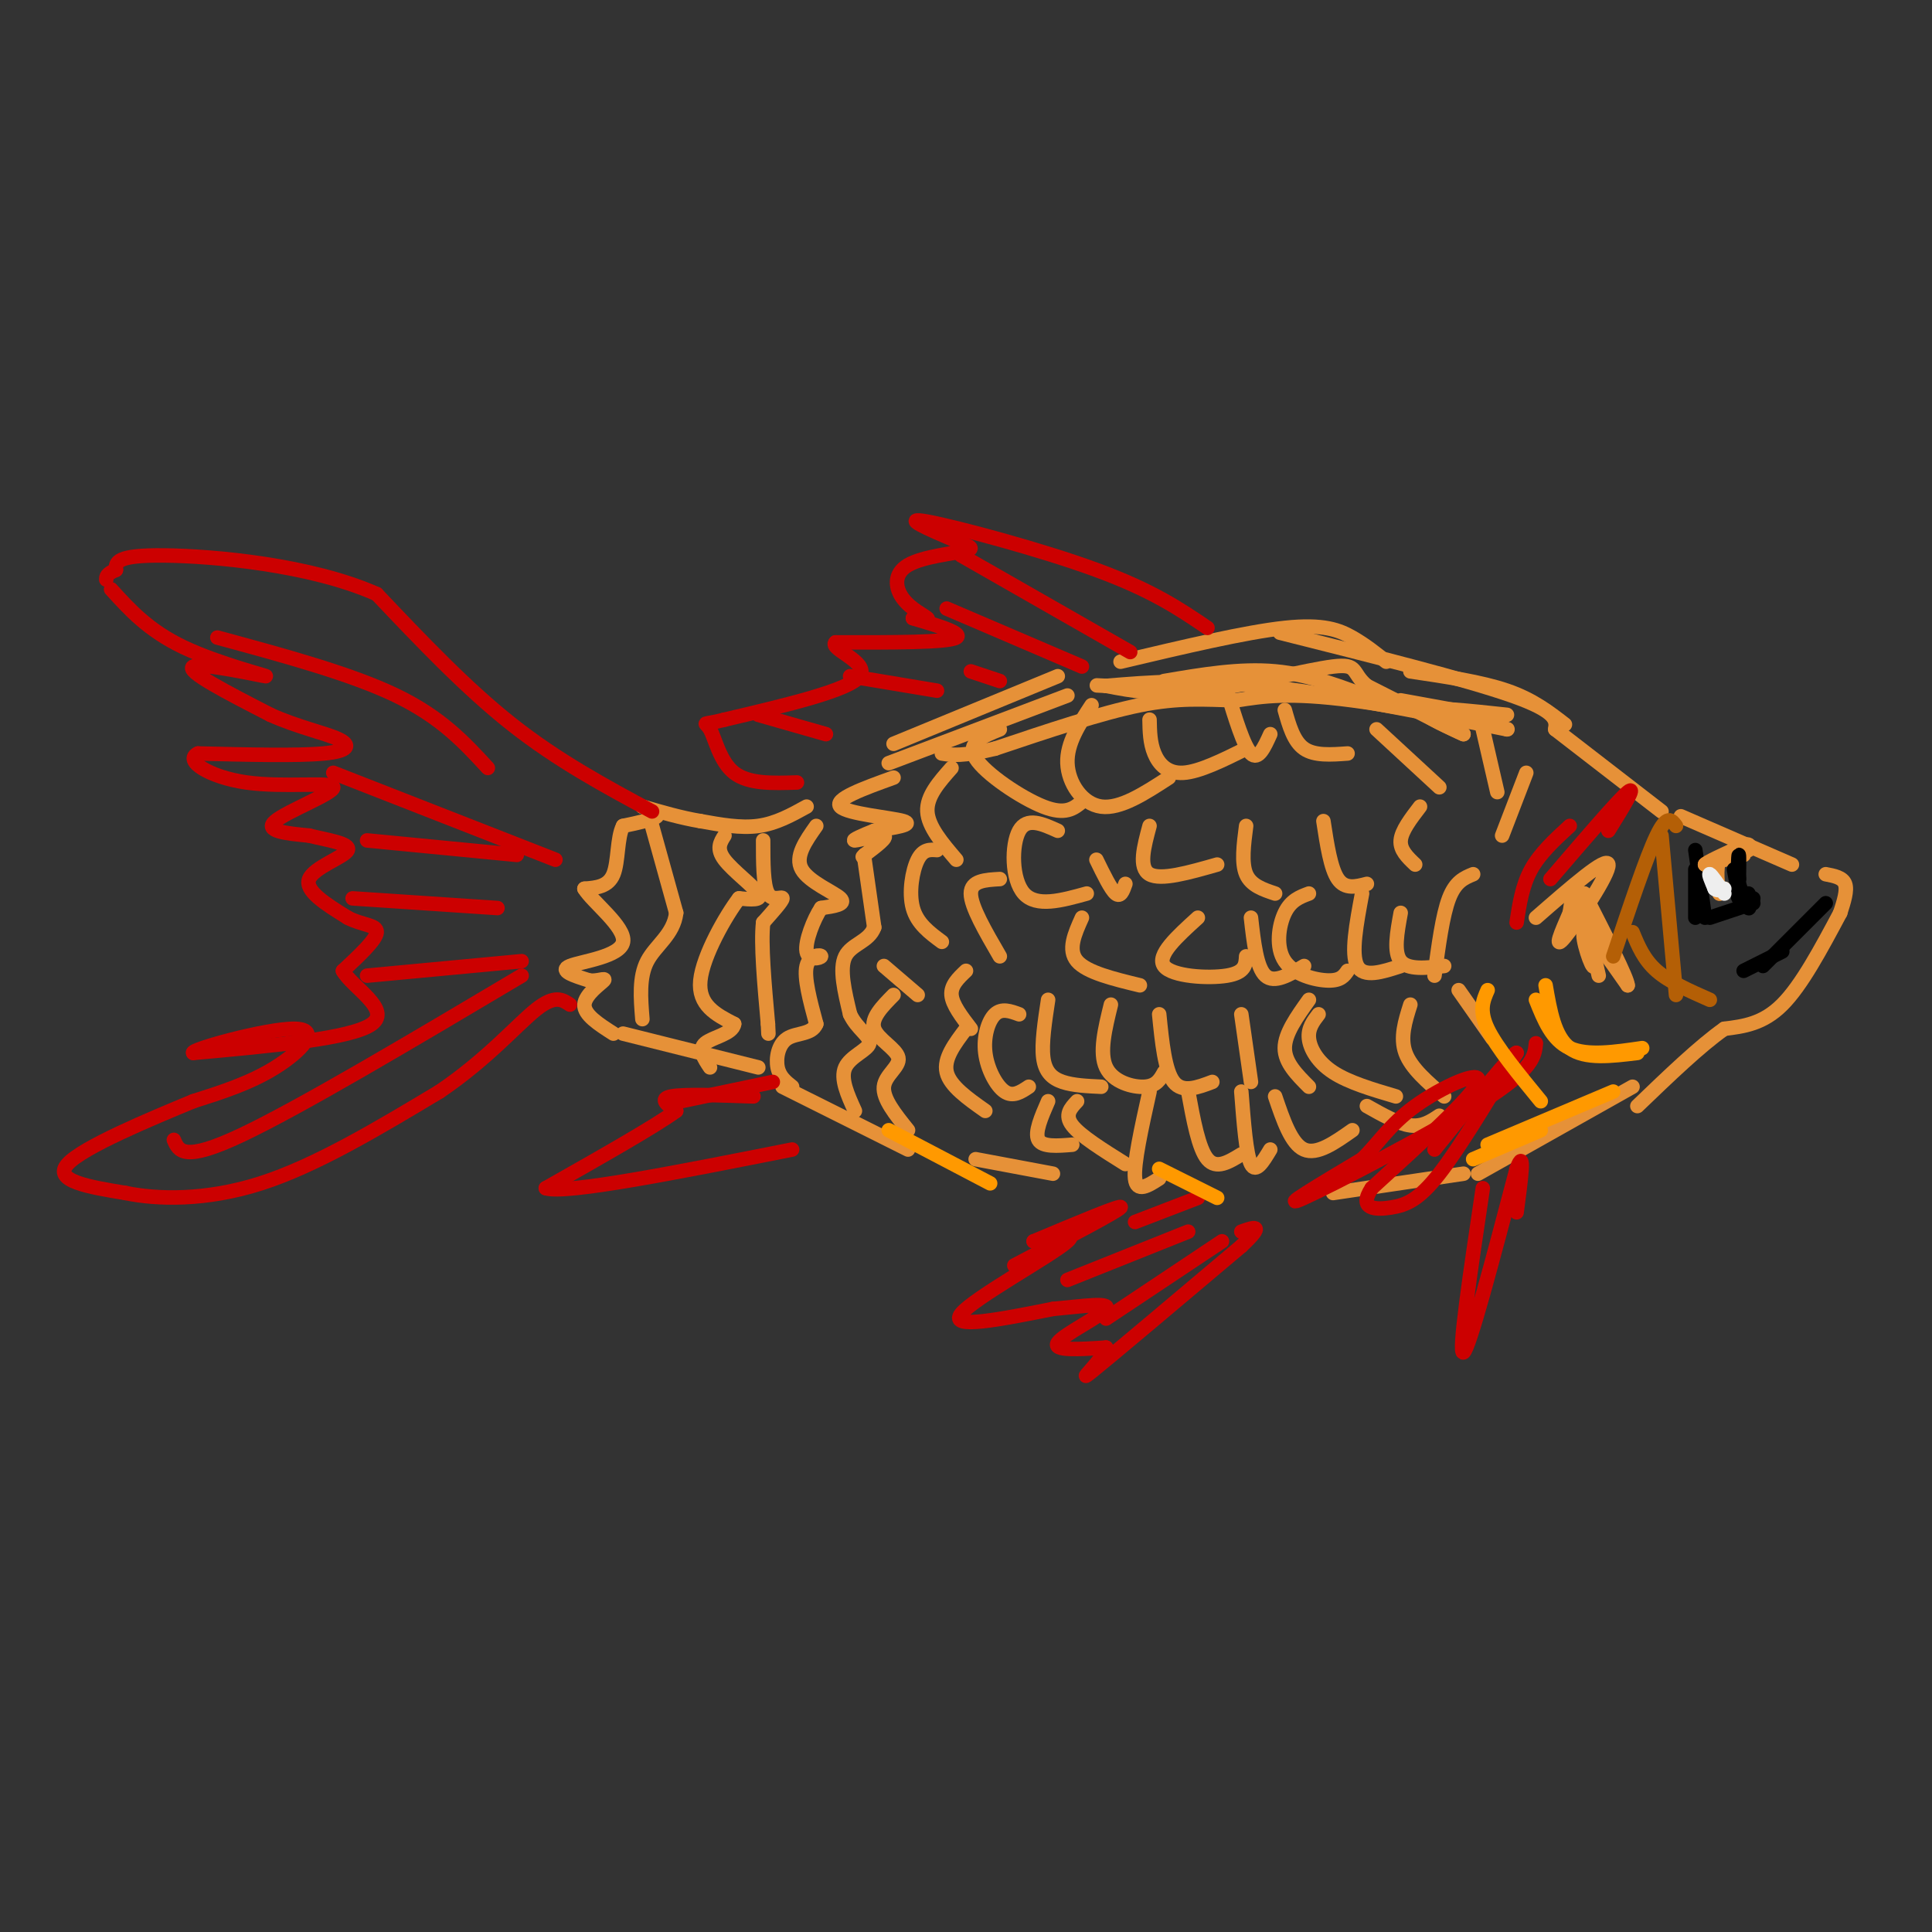 <svg viewBox='0 0 400 400' version='1.1' xmlns='http://www.w3.org/2000/svg' xmlns:xlink='http://www.w3.org/1999/xlink'><rect x="0" y="0" width="400" height="400" fill="#333333" stroke="none"/><g fill='none' stroke='#e69138' stroke-width='3' stroke-linecap='round' stroke-linejoin='round'><path d='M185,161c-6.222,2.244 -12.444,4.489 -11,6c1.444,1.511 10.556,2.289 13,3c2.444,0.711 -1.778,1.356 -6,2'/><path d='M181,172c-2.238,0.869 -4.833,2.042 -4,2c0.833,-0.042 5.095,-1.298 6,-1c0.905,0.298 -1.548,2.149 -4,4'/><path d='M179,177c-0.667,0.667 -0.333,0.333 0,0'/><path d='M167,167c-3.167,1.750 -6.333,3.500 -10,4c-3.667,0.500 -7.833,-0.250 -12,-1'/><path d='M145,170c-4.000,-0.667 -8.000,-1.833 -12,-3'/><path d='M133,167c1.833,0.667 3.667,1.333 3,2c-0.667,0.667 -3.833,1.333 -7,2'/><path d='M129,171c-1.267,2.400 -0.933,7.400 -2,10c-1.067,2.600 -3.533,2.800 -6,3'/><path d='M121,184c1.583,2.690 8.542,7.917 8,11c-0.542,3.083 -8.583,4.024 -11,5c-2.417,0.976 0.792,1.988 4,3'/><path d='M122,203c1.607,0.238 3.625,-0.667 3,0c-0.625,0.667 -3.893,2.905 -4,5c-0.107,2.095 2.946,4.048 6,6'/><path d='M129,214c0.000,0.000 28.000,7.000 28,7'/><path d='M162,225c0.000,0.000 26.000,13.000 26,13'/><path d='M202,240c0.000,0.000 16.000,3.000 16,3'/><path d='M276,247c0.000,0.000 27.000,-4.000 27,-4'/><path d='M306,243c0.000,0.000 32.000,-18.000 32,-18'/><path d='M185,154c0.000,0.000 34.000,-14.000 34,-14'/><path d='M232,137c12.956,-3.067 25.911,-6.133 34,-7c8.089,-0.867 11.311,0.467 14,2c2.689,1.533 4.844,3.267 7,5'/><path d='M292,139c7.333,1.083 14.667,2.167 20,4c5.333,1.833 8.667,4.417 12,7'/><path d='M265,131c19.250,4.833 38.500,9.667 48,13c9.500,3.333 9.250,5.167 9,7'/><path d='M322,151c5.167,4.000 13.583,10.500 22,17'/><path d='M348,169c0.000,0.000 23.000,10.000 23,10'/><path d='M378,181c1.750,0.333 3.500,0.667 4,2c0.500,1.333 -0.250,3.667 -1,6'/><path d='M381,189c-4.000,7.500 -8.000,15.000 -12,19c-4.000,4.000 -8.000,4.500 -12,5'/><path d='M357,213c-5.000,3.500 -11.500,9.750 -18,16'/><path d='M179,178c0.000,0.000 2.000,14.000 2,14'/><path d='M181,192c-1.067,2.978 -4.733,3.422 -6,6c-1.267,2.578 -0.133,7.289 1,12'/><path d='M176,210c1.381,3.024 4.333,4.583 4,6c-0.333,1.417 -3.952,2.690 -5,5c-1.048,2.310 0.476,5.655 2,9'/><path d='M169,171c-2.244,3.178 -4.489,6.356 -3,9c1.489,2.644 6.711,4.756 8,6c1.289,1.244 -1.356,1.622 -4,2'/><path d='M170,188c-1.534,2.281 -3.370,6.982 -3,9c0.370,2.018 2.946,1.351 3,1c0.054,-0.351 -2.413,-0.386 -3,2c-0.587,2.386 0.707,7.193 2,12'/><path d='M169,212c-0.893,2.226 -4.125,1.792 -6,3c-1.875,1.208 -2.393,4.060 -2,6c0.393,1.940 1.696,2.970 3,4'/><path d='M158,174c0.000,4.644 0.000,9.289 1,11c1.000,1.711 3.000,0.489 3,1c0.000,0.511 -2.000,2.756 -4,5'/><path d='M158,191c-0.500,4.333 0.250,12.667 1,21'/><path d='M159,212c0.167,3.500 0.083,1.750 0,0'/><path d='M150,173c-0.867,1.356 -1.733,2.711 0,5c1.733,2.289 6.067,5.511 7,7c0.933,1.489 -1.533,1.244 -4,1'/><path d='M153,186c-2.711,3.533 -7.489,11.867 -8,17c-0.511,5.133 3.244,7.067 7,9'/><path d='M152,212c-0.289,2.067 -4.511,2.733 -6,4c-1.489,1.267 -0.244,3.133 1,5'/><path d='M135,171c0.000,0.000 5.000,18.000 5,18'/><path d='M140,189c-0.511,4.489 -4.289,6.711 -6,10c-1.711,3.289 -1.356,7.644 -1,12'/><path d='M197,159c-2.583,2.917 -5.167,5.833 -5,9c0.167,3.167 3.083,6.583 6,10'/><path d='M194,176c-1.444,-0.111 -2.889,-0.222 -4,2c-1.111,2.222 -1.889,6.778 -1,10c0.889,3.222 3.444,5.111 6,7'/><path d='M183,200c0.000,0.000 7.000,6.000 7,6'/><path d='M185,206c-2.375,2.405 -4.750,4.810 -4,7c0.750,2.190 4.625,4.167 5,6c0.375,1.833 -2.750,3.524 -3,6c-0.250,2.476 2.375,5.738 5,9'/><path d='M207,182c-3.000,0.167 -6.000,0.333 -6,3c0.000,2.667 3.000,7.833 6,13'/><path d='M200,201c-1.583,1.500 -3.167,3.000 -3,5c0.167,2.000 2.083,4.500 4,7'/><path d='M200,213c-2.333,3.083 -4.667,6.167 -4,9c0.667,2.833 4.333,5.417 8,8'/><path d='M211,210c-1.798,-0.661 -3.595,-1.321 -5,0c-1.405,1.321 -2.417,4.625 -2,8c0.417,3.375 2.262,6.821 4,8c1.738,1.179 3.369,0.089 5,-1'/><path d='M217,207c-0.689,4.533 -1.378,9.067 -1,12c0.378,2.933 1.822,4.267 4,5c2.178,0.733 5.089,0.867 8,1'/><path d='M230,208c-1.222,4.978 -2.444,9.956 -1,13c1.444,3.044 5.556,4.156 8,4c2.444,-0.156 3.222,-1.578 4,-3'/><path d='M240,210c0.583,5.833 1.167,11.667 3,14c1.833,2.333 4.917,1.167 8,0'/><path d='M257,210c0.000,0.000 2.000,14.000 2,14'/><path d='M273,210c-1.111,1.444 -2.222,2.889 -2,5c0.222,2.111 1.778,4.889 5,7c3.222,2.111 8.111,3.556 13,5'/><path d='M292,208c-1.083,3.417 -2.167,6.833 -1,10c1.167,3.167 4.583,6.083 8,9'/><path d='M271,207c-2.500,3.500 -5.000,7.000 -5,10c0.000,3.000 2.500,5.500 5,8'/><path d='M217,228c-1.417,3.250 -2.833,6.500 -2,8c0.833,1.500 3.917,1.250 7,1'/><path d='M223,228c-1.333,1.417 -2.667,2.833 -1,5c1.667,2.167 6.333,5.083 11,8'/><path d='M238,226c-1.667,7.500 -3.333,15.000 -3,18c0.333,3.000 2.667,1.500 5,0'/><path d='M246,226c1.083,5.917 2.167,11.833 4,14c1.833,2.167 4.417,0.583 7,-1'/><path d='M257,226c0.500,6.500 1.000,13.000 2,15c1.000,2.000 2.500,-0.500 4,-3'/><path d='M264,227c1.667,4.917 3.333,9.833 6,11c2.667,1.167 6.333,-1.417 10,-4'/><path d='M283,229c3.250,1.833 6.500,3.667 9,4c2.500,0.333 4.250,-0.833 6,-2'/><path d='M207,151c-3.489,1.400 -6.978,2.800 -5,6c1.978,3.200 9.422,8.200 14,10c4.578,1.800 6.289,0.400 8,-1'/><path d='M226,146c-2.578,3.933 -5.156,7.867 -5,12c0.156,4.133 3.044,8.467 7,9c3.956,0.533 8.978,-2.733 14,-6'/><path d='M238,149c0.044,2.400 0.089,4.800 1,7c0.911,2.200 2.689,4.200 6,4c3.311,-0.200 8.156,-2.600 13,-5'/><path d='M254,143c1.750,5.750 3.500,11.500 5,13c1.500,1.500 2.750,-1.250 4,-4'/><path d='M266,147c0.917,3.250 1.833,6.500 4,8c2.167,1.500 5.583,1.250 9,1'/><path d='M285,151c0.000,0.000 13.000,12.000 13,12'/><path d='M219,172c-3.200,-1.444 -6.400,-2.889 -8,0c-1.600,2.889 -1.600,10.111 1,13c2.600,2.889 7.800,1.444 13,0'/><path d='M227,178c1.500,3.083 3.000,6.167 4,7c1.000,0.833 1.500,-0.583 2,-2'/><path d='M238,171c-1.167,4.333 -2.333,8.667 0,10c2.333,1.333 8.167,-0.333 14,-2'/><path d='M258,171c-0.500,3.833 -1.000,7.667 0,10c1.000,2.333 3.500,3.167 6,4'/><path d='M224,190c-1.500,3.333 -3.000,6.667 -1,9c2.000,2.333 7.500,3.667 13,5'/><path d='M248,190c-4.311,3.911 -8.622,7.822 -7,10c1.622,2.178 9.178,2.622 13,2c3.822,-0.622 3.911,-2.311 4,-4'/><path d='M259,190c0.583,5.167 1.167,10.333 3,12c1.833,1.667 4.917,-0.167 8,-2'/><path d='M271,185c-1.869,0.690 -3.738,1.381 -5,4c-1.262,2.619 -1.917,7.167 0,10c1.917,2.833 6.405,3.952 9,4c2.595,0.048 3.298,-0.976 4,-2'/><path d='M282,185c-1.167,6.250 -2.333,12.500 -1,15c1.333,2.500 5.167,1.250 9,0'/><path d='M290,189c-0.750,4.083 -1.500,8.167 0,10c1.500,1.833 5.250,1.417 9,1'/><path d='M274,170c0.750,4.917 1.500,9.833 3,12c1.500,2.167 3.750,1.583 6,1'/><path d='M294,167c-1.917,2.500 -3.833,5.000 -4,7c-0.167,2.000 1.417,3.500 3,5'/><path d='M307,151c0.000,0.000 3.000,13.000 3,13'/><path d='M316,160c0.000,0.000 -5.000,13.000 -5,13'/><path d='M305,181c-1.833,0.750 -3.667,1.500 -5,5c-1.333,3.500 -2.167,9.750 -3,16'/><path d='M302,205c0.000,0.000 7.000,10.000 7,10'/><path d='M318,190c7.356,-6.422 14.711,-12.844 15,-11c0.289,1.844 -6.489,11.956 -9,15c-2.511,3.044 -0.756,-0.978 1,-5'/><path d='M325,189c0.365,-2.448 0.778,-6.069 2,-3c1.222,3.069 3.252,12.826 3,14c-0.252,1.174 -2.786,-6.236 -2,-7c0.786,-0.764 4.893,5.118 9,11'/><path d='M337,204c0.000,-1.333 -4.500,-10.167 -9,-19'/><path d='M328,185c-1.000,-0.333 1.000,8.333 3,17'/></g>
<g fill='none' stroke='#000000' stroke-width='3' stroke-linecap='round' stroke-linejoin='round'><path d='M363,186c0.000,0.000 -3.000,0.000 -3,0'/><path d='M360,186c-0.500,-0.667 -0.250,-2.333 0,-4'/><path d='M360,182c0.000,-0.667 0.000,-0.333 0,0'/><path d='M351,180c0.000,0.000 0.000,10.000 0,10'/><path d='M351,176c0.000,0.000 2.000,14.000 2,14'/><path d='M354,190c0.000,0.000 9.000,-3.000 9,-3'/><path d='M378,187c0.000,0.000 -13.000,13.000 -13,13'/><path d='M361,201c0.000,0.000 8.000,-4.000 8,-4'/></g>
<g fill='none' stroke='#b45f06' stroke-width='3' stroke-linecap='round' stroke-linejoin='round'><path d='M344,173c0.000,0.000 3.000,33.000 3,33'/><path d='M354,207c-4.167,-1.833 -8.333,-3.667 -11,-6c-2.667,-2.333 -3.833,-5.167 -5,-8'/><path d='M347,171c-0.917,-1.250 -1.833,-2.500 -4,2c-2.167,4.500 -5.583,14.750 -9,25'/></g>
<g fill='none' stroke='#cc0000' stroke-width='3' stroke-linecap='round' stroke-linejoin='round'><path d='M210,262c10.667,-5.583 21.333,-11.167 22,-12c0.667,-0.833 -8.667,3.083 -18,7'/><path d='M214,257c0.333,0.179 10.167,-2.875 7,0c-3.167,2.875 -19.333,11.679 -22,15c-2.667,3.321 8.167,1.161 19,-1'/><path d='M218,271c6.143,-0.560 12.000,-1.458 11,0c-1.000,1.458 -8.857,5.274 -10,7c-1.143,1.726 4.429,1.363 10,1'/><path d='M229,279c-0.489,2.422 -6.711,7.978 -3,5c3.711,-2.978 17.356,-14.489 31,-26'/><path d='M257,258c5.167,-4.833 2.583,-3.917 0,-3'/><path d='M221,265c0.000,0.000 25.000,-10.000 25,-10'/><path d='M229,273c0.000,0.000 24.000,-16.000 24,-16'/><path d='M235,253c0.000,0.000 13.000,-5.000 13,-5'/><path d='M318,216c-0.267,2.667 -0.533,5.333 -11,12c-10.467,6.667 -31.133,17.333 -37,20c-5.867,2.667 3.067,-2.667 12,-8'/><path d='M282,240c3.310,-3.167 5.583,-7.083 11,-11c5.417,-3.917 13.976,-7.833 13,-5c-0.976,2.833 -11.488,12.417 -22,22'/><path d='M284,246c-2.905,4.429 0.833,4.500 4,4c3.167,-0.500 5.762,-1.571 10,-7c4.238,-5.429 10.119,-15.214 16,-25'/><path d='M314,218c-0.167,-0.833 -8.583,9.583 -17,20'/><path d='M307,246c-2.583,17.333 -5.167,34.667 -4,34c1.167,-0.667 6.083,-19.333 11,-38'/><path d='M314,242c1.833,-4.833 0.917,2.083 0,9'/><path d='M325,171c-3.083,2.833 -6.167,5.667 -8,9c-1.833,3.333 -2.417,7.167 -3,11'/><path d='M321,182c7.000,-8.167 14.000,-16.333 16,-18c2.000,-1.667 -1.000,3.167 -4,8'/><path d='M250,130c-5.689,-3.867 -11.378,-7.733 -23,-12c-11.622,-4.267 -29.178,-8.933 -35,-10c-5.822,-1.067 0.089,1.467 6,4'/><path d='M198,112c2.069,0.986 4.242,1.452 2,2c-2.242,0.548 -8.900,1.178 -12,3c-3.100,1.822 -2.642,4.837 -1,7c1.642,2.163 4.469,3.475 5,4c0.531,0.525 -1.235,0.262 -3,0'/><path d='M189,128c2.644,0.844 10.756,2.956 9,4c-1.756,1.044 -13.378,1.022 -25,1'/><path d='M173,133c-1.533,1.311 7.133,4.089 5,7c-2.133,2.911 -15.067,5.956 -28,9'/><path d='M150,149c-5.155,1.333 -4.042,0.167 -3,2c1.042,1.833 2.012,6.667 5,9c2.988,2.333 7.994,2.167 13,2'/><path d='M157,148c0.000,0.000 14.000,4.000 14,4'/><path d='M176,140c0.000,0.000 18.000,3.000 18,3'/><path d='M201,139c0.000,0.000 6.000,2.000 6,2'/><path d='M196,126c0.000,0.000 28.000,12.000 28,12'/><path d='M199,115c0.000,0.000 35.000,20.000 35,20'/><path d='M135,168c-9.750,-5.250 -19.500,-10.500 -29,-18c-9.500,-7.500 -18.750,-17.250 -28,-27'/><path d='M78,123c-13.689,-6.111 -33.911,-7.889 -44,-8c-10.089,-0.111 -10.044,1.444 -10,3'/><path d='M24,118c-2.000,0.833 -2.000,1.417 -2,2'/><path d='M23,122c3.875,4.274 7.750,8.548 15,12c7.250,3.452 17.875,6.083 17,6c-0.875,-0.083 -13.250,-2.881 -15,-2c-1.750,0.881 7.125,5.440 16,10'/><path d='M56,148c5.512,2.500 11.292,3.750 14,5c2.708,1.250 2.345,2.500 -3,3c-5.345,0.500 -15.673,0.250 -26,0'/><path d='M41,156c-3.062,1.400 2.282,4.901 10,6c7.718,1.099 17.809,-0.204 18,1c0.191,1.204 -9.517,4.915 -12,7c-2.483,2.085 2.258,2.542 7,3'/><path d='M64,173c3.464,0.881 8.625,1.583 8,3c-0.625,1.417 -7.036,3.548 -8,6c-0.964,2.452 3.518,5.226 8,8'/><path d='M72,190c2.889,1.556 6.111,1.444 6,3c-0.111,1.556 -3.556,4.778 -7,8'/><path d='M71,201c1.889,3.422 10.111,7.978 6,11c-4.111,3.022 -20.556,4.511 -37,6'/><path d='M40,218c-0.940,-0.595 15.208,-5.083 21,-5c5.792,0.083 1.226,4.738 -4,8c-5.226,3.262 -11.113,5.131 -17,7'/><path d='M40,228c-8.956,3.711 -22.844,9.489 -26,13c-3.156,3.511 4.422,4.756 12,6'/><path d='M26,247c6.444,1.333 16.556,1.667 28,-2c11.444,-3.667 24.222,-11.333 37,-19'/><path d='M91,226c9.889,-6.689 16.111,-13.911 20,-17c3.889,-3.089 5.444,-2.044 7,-1'/><path d='M156,227c-7.167,-0.250 -14.333,-0.500 -17,0c-2.667,0.500 -0.833,1.750 1,3'/><path d='M140,230c-4.333,3.167 -15.667,9.583 -27,16'/><path d='M113,246c4.000,1.333 27.500,-3.333 51,-8'/><path d='M141,228c0.000,0.000 19.000,-4.000 19,-4'/><path d='M76,202c0.000,0.000 32.000,-3.000 32,-3'/><path d='M73,186c0.000,0.000 30.000,2.000 30,2'/><path d='M76,174c0.000,0.000 31.000,3.000 31,3'/><path d='M45,132c13.833,3.750 27.667,7.500 37,12c9.333,4.500 14.167,9.750 19,15'/><path d='M69,160c0.000,0.000 46.000,18.000 46,18'/><path d='M36,236c1.000,2.333 2.000,4.667 14,-1c12.000,-5.667 35.000,-19.333 58,-33'/></g>
<g fill='none' stroke='#e69138' stroke-width='3' stroke-linecap='round' stroke-linejoin='round'><path d='M357,184c0.000,0.000 -1.000,1.000 -1,1'/><path d='M356,185c-0.378,-1.356 -0.822,-5.244 0,-7c0.822,-1.756 2.911,-1.378 5,-1'/><path d='M361,177c-0.500,0.167 -4.250,1.083 -8,2'/><path d='M353,179c0.000,-0.333 4.000,-2.167 8,-4'/><path d='M361,175c1.500,-0.500 1.250,0.250 1,1'/></g>
<g fill='none' stroke='#000000' stroke-width='3' stroke-linecap='round' stroke-linejoin='round'><path d='M362,185c0.167,1.667 0.333,3.333 0,3c-0.333,-0.333 -1.167,-2.667 -2,-5'/><path d='M360,183c-0.311,-2.422 -0.089,-5.978 0,-6c0.089,-0.022 0.044,3.489 0,7'/><path d='M360,184c-0.167,0.500 -0.583,-1.750 -1,-4'/></g>
<g fill='none' stroke='#ff9900' stroke-width='3' stroke-linecap='round' stroke-linejoin='round'><path d='M320,204c0.917,5.333 1.833,10.667 5,13c3.167,2.333 8.583,1.667 14,1'/><path d='M340,217c-5.667,0.833 -11.333,1.667 -15,0c-3.667,-1.667 -5.333,-5.833 -7,-10'/><path d='M308,205c-0.917,2.083 -1.833,4.167 0,8c1.833,3.833 6.417,9.417 11,15'/><path d='M334,226c0.000,0.000 -26.000,11.000 -26,11'/><path d='M305,240c0.000,0.000 14.000,-6.000 14,-6'/><path d='M240,242c0.000,0.000 12.000,6.000 12,6'/><path d='M184,234c0.000,0.000 21.000,11.000 21,11'/></g>
<g fill='none' stroke='#eeeeee' stroke-width='3' stroke-linecap='round' stroke-linejoin='round'><path d='M357,185c-1.333,-1.917 -2.667,-3.833 -3,-4c-0.333,-0.167 0.333,1.417 1,3'/><path d='M355,184c0.500,0.500 1.250,0.250 2,0'/></g>
<g fill='none' stroke='#e69138' stroke-width='3' stroke-linecap='round' stroke-linejoin='round'><path d='M312,148c-7.750,-0.833 -15.500,-1.667 -17,-1c-1.500,0.667 3.250,2.833 8,5'/><path d='M303,152c-2.000,-0.833 -11.000,-5.417 -20,-10'/><path d='M283,142c-3.310,-2.762 -1.583,-4.667 -7,-4c-5.417,0.667 -17.976,3.905 -27,5c-9.024,1.095 -14.512,0.048 -20,-1'/><path d='M229,142c-3.333,-0.167 -1.667,-0.083 0,0'/><path d='M229,142c9.083,-0.750 18.167,-1.500 32,0c13.833,1.500 32.417,5.250 51,9'/><path d='M312,151c1.889,0.067 -18.889,-4.267 -32,-6c-13.111,-1.733 -18.556,-0.867 -24,0'/><path d='M256,145c-6.844,-0.178 -11.956,-0.622 -20,1c-8.044,1.622 -19.022,5.311 -30,9'/><path d='M206,155c-6.833,1.667 -8.917,1.333 -11,1'/><path d='M184,158c0.000,0.000 37.000,-14.000 37,-14'/><path d='M241,141c7.833,-1.333 15.667,-2.667 23,-2c7.333,0.667 14.167,3.333 21,6'/><path d='M290,145c0.000,0.000 11.000,2.000 11,2'/></g>
</svg>